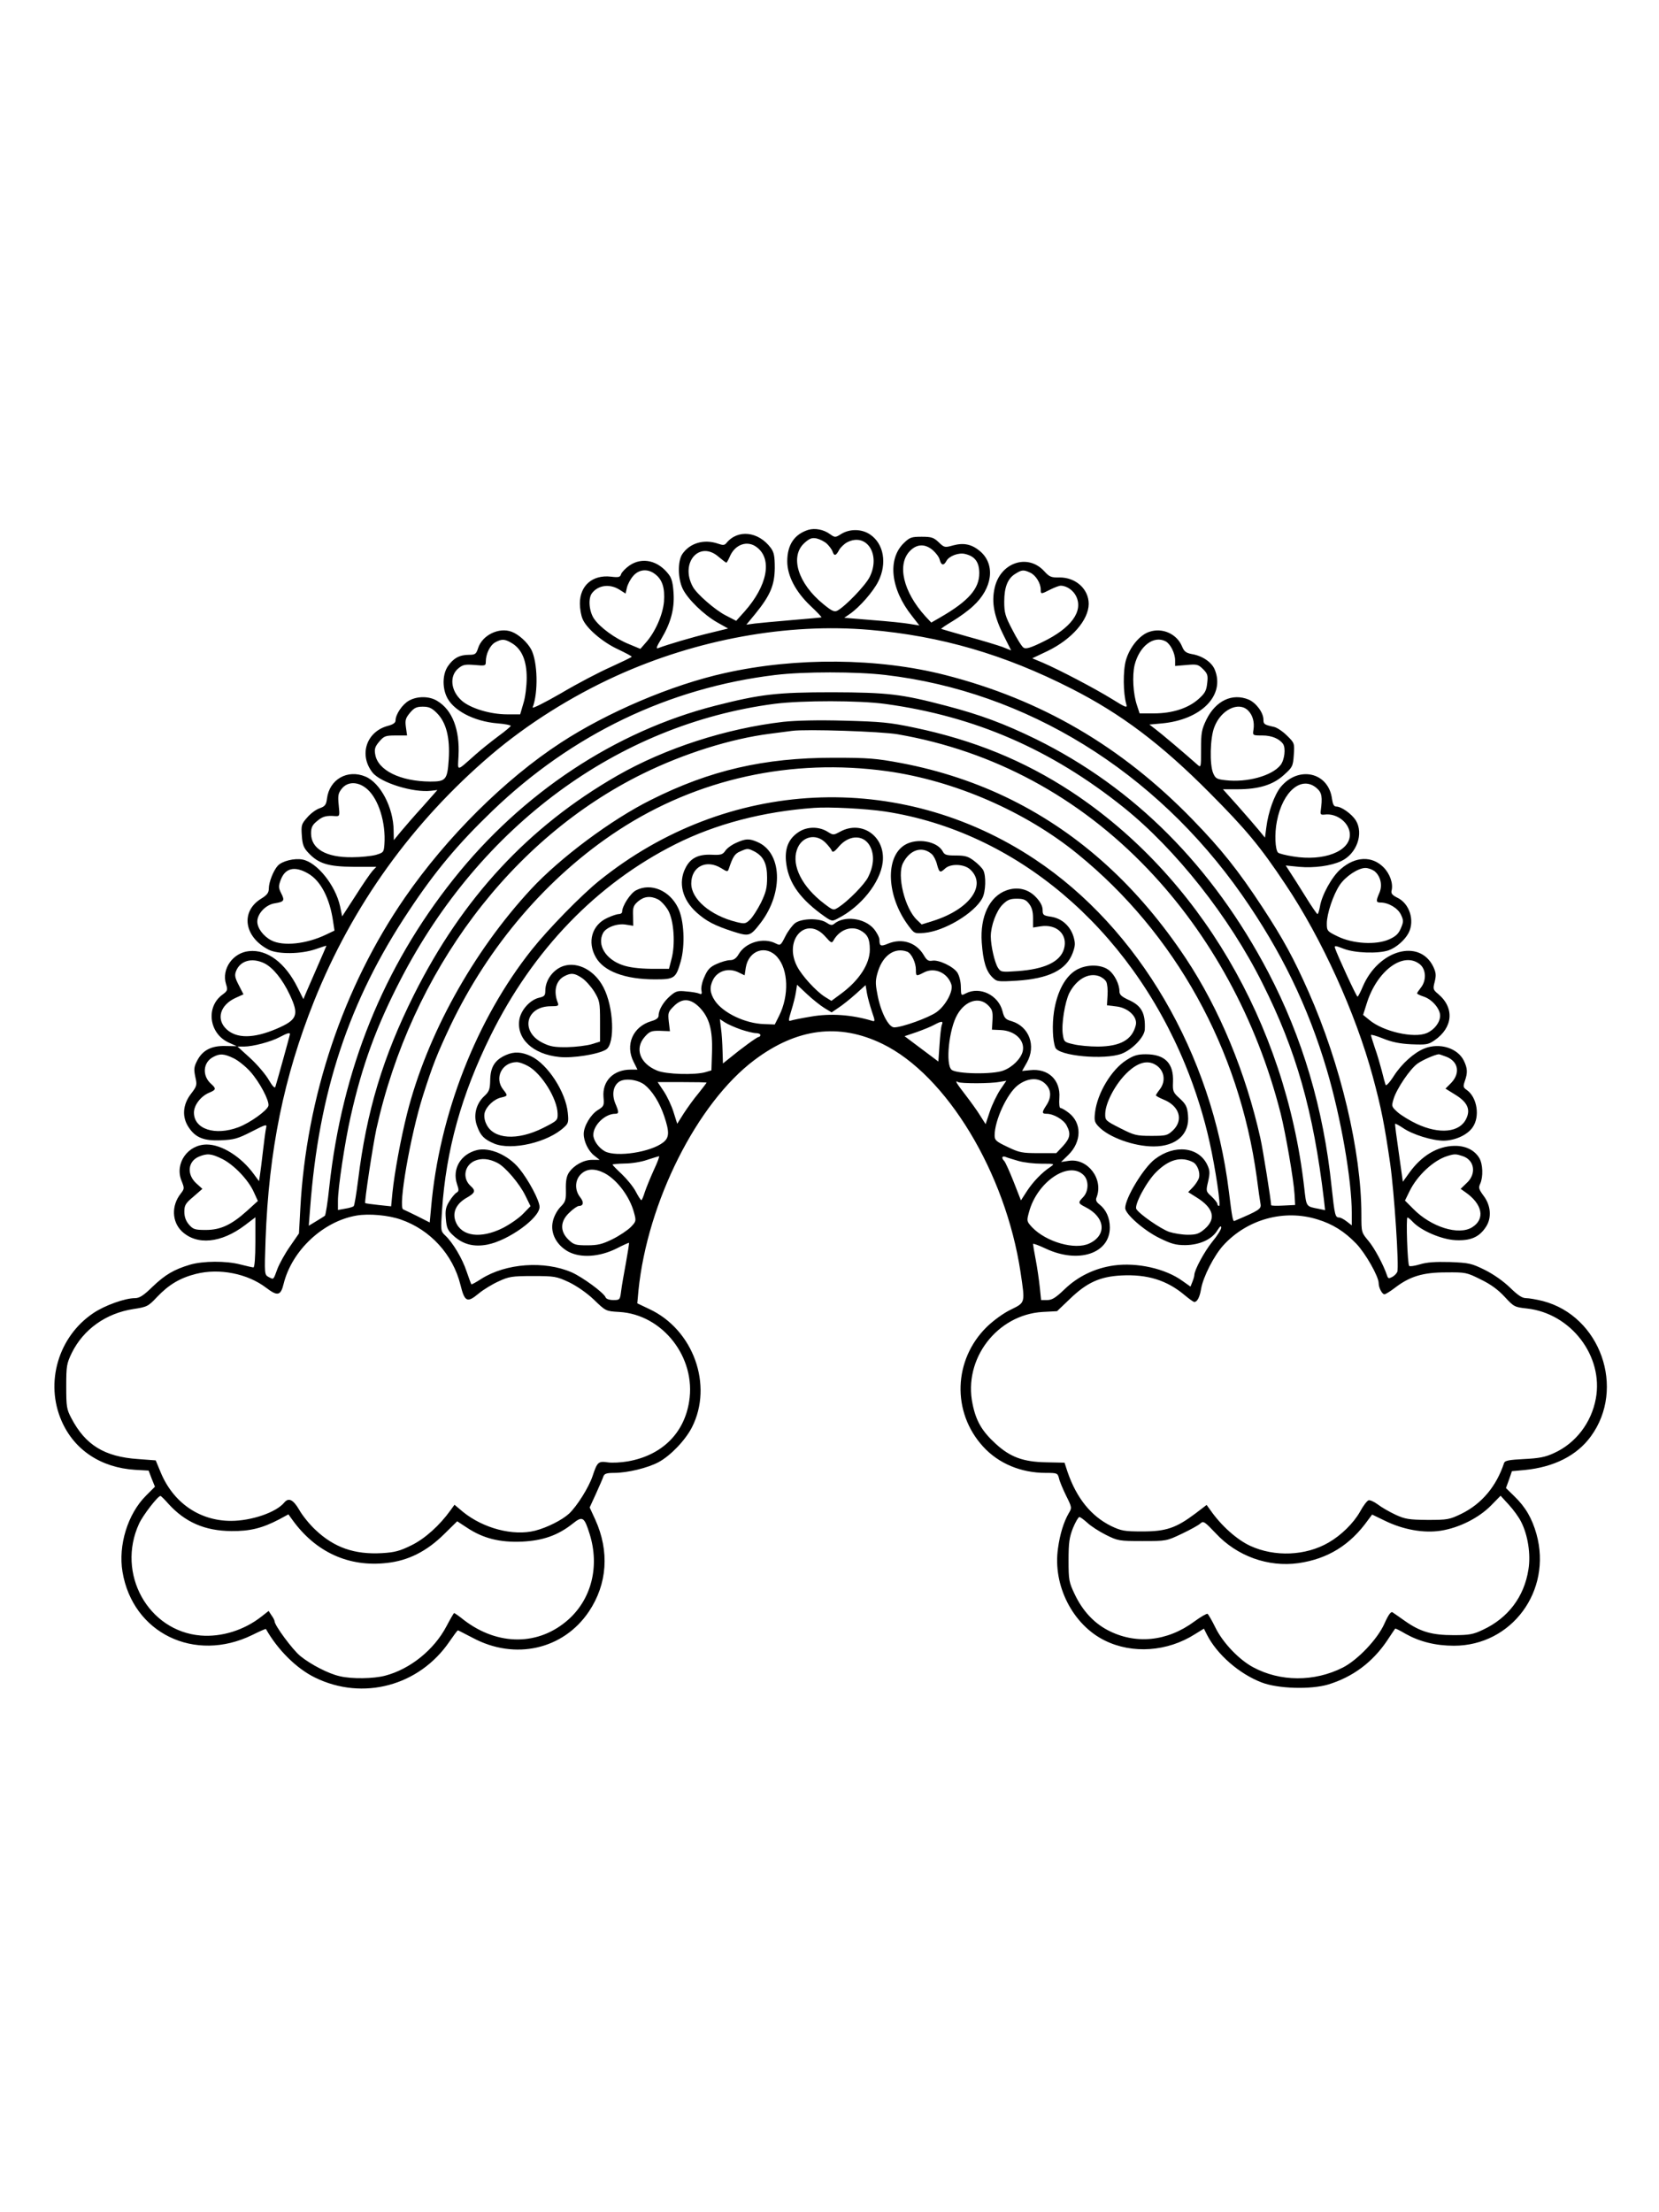 <?xml version="1.0" standalone="no"?>
<!DOCTYPE svg PUBLIC "-//W3C//DTD SVG 20010904//EN"
 "http://www.w3.org/TR/2001/REC-SVG-20010904/DTD/svg10.dtd">
<svg version="1.0" xmlns="http://www.w3.org/2000/svg"
 width="864pt" height="1152pt" viewBox="0 0 864 1152"
 preserveAspectRatio="xMidYMid meet">

<g transform="translate(0,1152) scale(0.1,-0.1)"
fill="#000000" stroke="none">
<path d="M4210 8761 c-73 -23 -110 -78 -110 -164 0 -75 43 -158 121 -232 33
-31 59 -58 57 -60 -2 -1 -70 -7 -153 -14 -82 -7 -170 -15 -194 -18 l-44 -6 47
57 c78 96 100 149 101 238 0 62 -4 82 -21 105 -64 86 -172 98 -231 25 -10 -12
-18 -12 -44 -3 -73 25 -147 3 -186 -55 -24 -37 -23 -126 2 -179 26 -55 110
-136 180 -176 l57 -32 -98 -24 c-88 -21 -219 -60 -266 -78 -13 -5 -9 7 16 48
49 82 69 155 64 237 -3 50 -9 77 -24 97 -55 74 -139 94 -206 48 -20 -14 -39
-34 -43 -44 -5 -17 -12 -19 -53 -14 -96 11 -162 -46 -162 -140 0 -26 6 -62 14
-80 20 -49 104 -121 184 -158 40 -19 72 -36 72 -39 -1 -3 -49 -26 -108 -53
-59 -26 -176 -87 -260 -137 -85 -49 -151 -82 -148 -74 30 78 26 237 -7 301
-20 38 -65 79 -102 93 -66 25 -153 -17 -175 -85 -10 -31 -15 -35 -48 -35 -49
0 -81 -18 -109 -59 -27 -39 -30 -104 -9 -154 30 -74 142 -134 268 -144 38 -3
68 -9 68 -13 0 -3 -29 -28 -65 -54 -36 -27 -89 -69 -118 -95 -103 -91 -93 -90
-89 -7 7 136 -32 239 -111 286 -40 25 -102 26 -146 2 -35 -19 -71 -72 -71
-104 0 -12 -13 -21 -40 -28 -112 -30 -152 -151 -80 -243 42 -53 212 -106 305
-95 l33 4 -76 -86 c-43 -47 -94 -106 -114 -130 l-37 -45 -1 51 c-1 118 -69
248 -147 280 -93 39 -187 -14 -200 -114 -4 -33 -10 -41 -38 -51 -19 -6 -48
-28 -65 -48 -30 -34 -32 -40 -28 -95 3 -47 10 -64 34 -89 53 -57 104 -72 236
-73 l118 0 -19 -20 c-11 -12 -51 -70 -89 -130 l-70 -108 -11 53 c-24 109 -120
229 -196 243 -42 8 -106 -8 -128 -32 -23 -25 -47 -86 -47 -119 0 -22 -9 -34
-40 -53 -109 -67 -89 -200 40 -266 49 -24 167 -23 243 3 31 11 57 19 57 18 0
-1 -20 -47 -44 -102 -24 -55 -51 -117 -60 -138 l-16 -38 -30 60 c-64 129 -158
200 -253 190 -84 -8 -144 -93 -120 -171 10 -32 8 -36 -19 -56 -88 -65 -69
-204 35 -250 l40 -18 -59 1 c-73 2 -119 -22 -147 -76 -17 -33 -18 -45 -10 -84
10 -44 9 -48 -23 -90 -43 -56 -47 -121 -11 -174 35 -53 79 -71 168 -67 67 3
87 8 159 45 76 39 81 40 76 20 -3 -12 -10 -65 -16 -117 -6 -52 -13 -110 -16
-128 l-5 -33 -28 38 c-65 89 -166 153 -244 153 -99 0 -168 -98 -132 -188 16
-40 16 -42 -4 -68 -49 -62 -46 -146 6 -196 78 -74 205 -62 329 32 l54 41 0
-131 c0 -75 -4 -130 -10 -130 -5 0 -35 7 -67 15 -75 20 -196 19 -264 -1 -83
-25 -128 -51 -195 -115 -47 -46 -68 -59 -91 -59 -52 0 -158 -38 -217 -78 -182
-122 -253 -362 -165 -562 66 -151 205 -243 383 -254 l70 -4 16 -42 17 -42 -47
-47 c-95 -95 -145 -258 -122 -396 53 -319 375 -476 676 -329 38 19 70 33 71
31 61 -108 159 -206 256 -253 249 -122 543 -43 700 188 22 32 41 58 44 58 2 0
36 -18 77 -39 220 -118 472 -61 605 137 96 143 108 314 33 479 l-29 63 33 72
c18 40 36 81 39 91 5 13 18 17 54 17 72 0 177 26 233 56 63 34 140 115 174
182 111 219 7 508 -222 615 l-63 30 6 66 c47 463 306 977 604 1201 221 166
441 194 667 84 333 -162 641 -670 719 -1189 24 -162 26 -157 -51 -195 -38 -18
-91 -57 -125 -90 -174 -171 -183 -444 -19 -623 80 -88 197 -137 326 -137 59 0
62 -1 69 -27 3 -16 20 -56 37 -91 31 -62 31 -64 14 -92 -26 -45 -46 -109 -56
-183 -28 -193 77 -398 244 -480 144 -71 326 -58 469 33 l47 29 16 -32 c52
-102 167 -203 284 -248 84 -33 256 -38 347 -11 128 39 230 115 306 227 22 33
41 62 43 64 2 2 27 -11 56 -28 72 -40 155 -61 250 -61 301 0 512 286 430 581
-23 82 -57 141 -115 197 l-44 43 16 44 15 44 66 6 c153 15 272 75 345 175 183
250 50 627 -250 705 -32 8 -72 15 -87 15 -21 0 -43 15 -84 55 -34 33 -85 69
-131 92 -69 34 -82 37 -181 41 -78 2 -121 -1 -157 -12 -27 -8 -53 -12 -56 -8
-9 9 -17 252 -9 252 4 0 17 -11 29 -24 43 -45 148 -90 220 -94 79 -4 124 15
159 68 32 47 27 114 -13 165 -23 32 -26 40 -16 61 16 36 14 102 -5 134 -25 41
-71 64 -129 63 -88 -1 -172 -51 -236 -141 l-33 -46 -21 150 c-12 82 -21 151
-19 152 1 2 20 -8 41 -22 49 -34 152 -66 212 -66 59 1 122 29 150 69 40 56 24
157 -30 195 -19 13 -20 18 -10 47 15 43 14 65 -5 105 -32 66 -126 96 -206 64
-53 -21 -118 -79 -159 -143 -23 -36 -41 -54 -43 -46 -3 8 -12 41 -20 74 -9 33
-24 87 -36 119 -11 33 -20 62 -20 66 0 4 28 -4 63 -18 44 -18 86 -27 147 -30
77 -3 88 -2 120 20 97 66 106 169 21 241 -28 23 -29 27 -19 65 8 34 7 47 -8
79 -72 146 -284 87 -366 -103 -12 -29 -25 -54 -28 -54 -6 0 -106 218 -117 252
-5 15 0 15 46 -3 58 -22 177 -26 232 -8 40 14 85 53 105 91 33 64 5 154 -60
184 -24 12 -32 21 -29 35 10 37 -8 89 -42 123 -60 60 -146 57 -222 -9 -46 -39
-100 -137 -109 -197 -4 -21 -9 -38 -13 -38 -3 1 -32 42 -63 93 -32 51 -67 107
-80 126 l-22 34 70 -7 c78 -7 166 5 219 30 81 38 118 143 76 212 -22 34 -75
72 -102 72 -12 0 -18 12 -22 40 -18 139 -174 174 -267 62 -33 -41 -65 -130
-75 -210 l-7 -54 -32 39 c-17 21 -66 77 -109 126 l-78 87 77 0 c109 0 185 23
241 75 44 39 47 45 51 103 4 61 4 63 -35 101 -22 22 -53 43 -69 46 -50 11 -54
14 -54 37 0 37 -38 88 -77 105 -85 35 -171 -5 -220 -104 -25 -52 -28 -69 -28
-155 0 -96 0 -97 -20 -79 -71 63 -186 160 -215 182 l-34 26 65 6 c206 19 331
147 275 281 -16 38 -64 71 -119 80 -30 6 -40 13 -51 40 -27 65 -102 99 -170
76 -50 -16 -102 -79 -122 -147 -16 -56 -15 -172 2 -231 6 -20 -3 -17 -75 28
-89 55 -274 152 -360 189 l-55 23 80 38 c126 61 213 161 214 245 0 78 -68 139
-153 138 -43 -1 -52 3 -80 34 -86 92 -228 43 -257 -89 -17 -75 -3 -148 48
-249 l38 -76 -45 18 c-25 9 -107 34 -181 54 -74 21 -136 39 -138 40 -2 2 25
20 60 41 35 21 83 56 106 78 101 92 117 215 38 284 -44 38 -86 47 -142 32 -43
-12 -46 -12 -75 16 -26 25 -38 29 -89 29 -53 0 -62 -3 -93 -33 -86 -84 -69
-240 43 -380 l38 -49 -50 8 c-28 5 -116 14 -196 20 l-145 12 29 20 c52 36 122
117 148 169 47 94 29 197 -43 245 -43 29 -104 30 -149 3 -32 -20 -33 -20 -60
-1 -33 24 -78 32 -112 22z m97 -73 c12 -12 25 -29 29 -40 8 -25 18 -23 34 8 8
14 27 32 42 40 101 52 176 -63 117 -181 -22 -44 -126 -152 -168 -175 -16 -8
-29 -2 -73 34 -133 108 -176 249 -98 319 26 23 38 28 63 23 17 -4 41 -16 54
-28z m-364 -19 c80 -62 53 -200 -65 -333 l-44 -49 -54 28 c-54 27 -153 113
-172 150 -68 125 35 243 135 155 19 -16 37 -30 40 -30 2 0 10 14 17 30 27 66
94 89 143 49z m915 -14 c16 -14 33 -36 36 -50 8 -30 21 -32 35 -6 14 26 65 45
98 36 51 -12 73 -43 73 -100 0 -81 -56 -145 -203 -230 l-47 -27 -31 33 c-116
128 -149 271 -79 341 36 36 78 37 118 3z m-1446 -125 c38 -29 51 -72 46 -143
-6 -68 -45 -158 -95 -214 l-28 -32 -60 25 c-72 29 -151 87 -182 133 -25 38
-31 105 -10 132 32 42 92 50 142 19 l33 -21 7 31 c4 17 18 44 32 60 30 36 77
40 115 10z m1953 8 c29 -13 55 -55 55 -88 0 -25 1 -25 50 0 22 11 46 20 54 20
31 0 66 -24 81 -56 37 -78 -27 -165 -173 -236 -63 -31 -89 -39 -101 -31 -9 5
-35 47 -58 92 -38 72 -43 90 -43 148 0 75 18 121 58 145 33 21 43 22 77 6z
m-835 -298 c370 -32 701 -128 1050 -306 258 -131 468 -289 720 -543 188 -189
262 -277 395 -477 188 -280 365 -670 454 -999 44 -163 61 -248 91 -455 21
-147 47 -537 37 -563 -3 -8 -15 -21 -27 -27 -17 -9 -21 -8 -26 7 -19 57 -66
144 -97 181 -37 44 -37 45 -37 136 0 329 -108 784 -275 1161 -78 176 -132 275
-240 440 -126 192 -215 304 -365 458 -369 380 -787 624 -1288 752 -348 89
-776 93 -1147 10 -276 -61 -612 -204 -855 -363 -290 -189 -594 -491 -812 -807
-320 -464 -513 -1038 -544 -1619 l-7 -129 -47 -68 c-26 -37 -55 -90 -65 -116
-22 -60 -19 -57 -46 -43 -22 12 -22 13 -16 194 17 466 95 847 252 1241 200
500 512 934 925 1286 186 158 414 302 649 409 420 191 892 277 1321 240z
m-1863 -70 c51 -31 76 -91 76 -180 0 -41 -7 -101 -17 -132 l-17 -58 -68 0
c-87 0 -190 31 -236 71 -59 52 -66 131 -16 170 22 18 35 20 84 16 54 -5 57 -4
57 17 0 41 22 86 49 101 35 19 50 18 88 -5z m3404 10 c25 -14 49 -62 49 -99
l0 -29 59 5 c55 5 61 3 86 -21 24 -24 27 -33 22 -74 -4 -39 -12 -53 -46 -83
-53 -47 -135 -74 -231 -74 l-75 0 -13 40 c-21 60 -26 157 -13 212 25 99 100
156 162 123z m-1459 -175 c733 -86 1405 -501 1856 -1145 204 -292 344 -580
442 -911 73 -247 130 -572 130 -747 l0 -63 -26 20 c-15 12 -33 21 -40 21 -20
0 -23 10 -39 159 -42 408 -152 778 -330 1118 -290 552 -697 961 -1210 1214
-164 80 -289 127 -469 174 -232 61 -303 69 -591 70 -289 0 -374 -10 -610 -70
-521 -133 -1006 -454 -1363 -903 -365 -459 -580 -990 -647 -1602 -8 -79 -19
-147 -23 -151 -4 -3 -24 -16 -46 -29 l-38 -23 7 89 c45 607 202 1082 514 1550
137 207 256 349 436 522 414 398 918 640 1472 707 149 18 423 18 575 0z m0
-151 c466 -64 863 -237 1239 -538 272 -218 551 -570 724 -917 175 -348 265
-664 320 -1127 l6 -54 -33 7 c-68 13 -64 9 -76 113 -98 856 -549 1622 -1212
2059 -249 163 -509 269 -819 334 -128 27 -173 31 -362 36 -138 4 -253 1 -320
-6 -299 -35 -614 -137 -864 -280 -463 -266 -806 -636 -1059 -1141 -162 -324
-247 -607 -291 -965 -9 -71 -19 -133 -23 -136 -4 -4 -24 -10 -44 -13 l-38 -7
0 48 c0 66 36 306 66 438 60 268 135 472 261 715 415 801 1131 1328 1948 1435
144 18 440 18 577 -1z m-2337 -47 c49 -49 69 -128 62 -241 -7 -107 -15 -116
-96 -116 -157 1 -274 59 -287 142 -5 27 -1 40 21 66 25 29 32 32 86 32 l59 0
-6 43 c-5 37 -2 47 21 75 22 26 34 32 67 32 32 0 47 -7 73 -33z m4225 13 c24
-24 34 -60 28 -100 -5 -30 -4 -30 47 -30 48 0 88 -17 107 -44 15 -22 8 -83
-13 -110 -44 -56 -174 -92 -286 -79 -46 5 -53 9 -65 37 -19 45 -16 183 6 239
34 91 127 136 176 87z m-1824 -124 c497 -86 943 -326 1301 -701 327 -342 568
-784 692 -1271 26 -102 69 -351 73 -424 l3 -55 -62 -3 c-35 -2 -63 -1 -63 2 0
22 -43 292 -56 349 -76 341 -213 672 -388 936 -248 373 -549 647 -908 826
-179 89 -373 153 -573 191 -134 25 -172 28 -355 28 -360 0 -643 -65 -951 -220
-205 -102 -472 -301 -624 -465 -303 -327 -542 -760 -645 -1168 -34 -136 -65
-306 -76 -410 l-7 -73 -66 7 c-36 4 -67 8 -69 10 -5 5 40 301 58 385 182 821
703 1515 1390 1852 212 104 456 181 660 207 47 6 99 13 115 15 73 10 465 -3
551 -18z m-56 -192 c351 -49 721 -210 992 -431 509 -414 841 -1014 933 -1683
8 -63 17 -126 20 -141 4 -25 -9 -33 -136 -87 -8 -4 -12 15 -29 153 -88 718
-470 1371 -1010 1730 -705 469 -1606 424 -2270 -112 -93 -75 -265 -251 -350
-358 -289 -363 -483 -860 -525 -1345 l-7 -76 -63 32 c-34 17 -68 33 -75 36
-28 9 37 385 103 593 51 160 73 215 141 360 200 420 508 780 876 1021 411 269
902 377 1400 308z m-2707 -94 c59 -52 97 -175 89 -287 -3 -41 -5 -43 -45 -55
-23 -6 -78 -12 -122 -12 -137 -2 -215 44 -215 124 0 30 6 44 31 64 29 25 49
30 96 26 22 -1 23 1 17 57 -5 50 -3 62 16 86 31 39 87 38 133 -3z m4944 6 c28
-24 31 -46 21 -121 -2 -16 2 -19 20 -17 65 9 132 -44 132 -105 0 -87 -136
-139 -295 -113 -38 6 -74 15 -79 20 -15 15 -19 99 -6 163 30 157 129 240 207
173z m-2247 -122 c678 -104 1269 -603 1563 -1319 53 -129 98 -272 127 -405 30
-135 59 -330 49 -330 -5 0 -9 5 -9 11 0 5 -14 23 -30 38 -30 27 -30 28 -18 79
10 45 9 57 -5 87 -45 93 -170 107 -272 29 -59 -44 -155 -203 -155 -255 0 -31
98 -117 178 -156 61 -30 84 -37 135 -37 75 1 139 30 167 77 14 22 20 26 20 14
0 -9 -21 -43 -47 -74 -41 -51 -93 -147 -93 -173 0 -5 -4 -20 -10 -35 l-10 -25
-41 29 c-89 65 -237 98 -359 81 -98 -14 -187 -57 -256 -124 -46 -44 -65 -56
-90 -56 l-32 0 -7 68 c-4 37 -13 101 -21 142 -8 41 -14 78 -14 82 0 4 30 -7
66 -24 170 -80 334 -26 334 110 0 49 -19 92 -53 119 -18 14 -22 24 -16 38 37
96 -47 205 -145 190 l-40 -6 37 36 c71 69 72 167 3 220 -18 14 -37 25 -43 25
-6 0 -8 22 -6 53 7 93 -58 155 -153 144 l-41 -4 25 44 c49 87 12 187 -79 215
-32 9 -39 16 -48 52 -21 84 -118 131 -191 93 -25 -13 -25 -13 -26 34 0 27 -8
58 -18 74 -21 32 -99 69 -132 62 -19 -3 -28 3 -43 29 -39 66 -113 90 -186 60
-38 -16 -45 -13 -45 20 0 13 -14 39 -30 58 -49 56 -154 69 -206 25 -11 -9 -20
-7 -41 7 -37 24 -127 22 -162 -3 -14 -11 -37 -41 -51 -69 -24 -48 -26 -49 -50
-37 -64 33 -157 6 -193 -56 -13 -22 -26 -31 -45 -31 -15 0 -46 -9 -70 -20 -34
-15 -47 -29 -63 -66 -12 -25 -19 -57 -16 -71 4 -19 1 -23 -12 -17 -9 4 -39 9
-66 11 -45 5 -55 2 -83 -22 -36 -30 -62 -74 -62 -103 0 -13 -11 -22 -39 -30
-96 -29 -136 -124 -91 -212 l20 -40 -35 0 c-90 0 -149 -59 -142 -143 4 -45 2
-48 -30 -68 -37 -23 -73 -84 -73 -124 0 -39 24 -89 55 -113 l28 -22 -39 0
c-45 0 -95 -28 -121 -66 -13 -20 -17 -45 -16 -88 1 -55 -1 -64 -29 -92 -17
-18 -34 -50 -39 -75 -14 -60 19 -123 81 -157 64 -34 161 -28 250 16 35 18 64
31 66 30 1 -2 -6 -48 -16 -103 -10 -55 -22 -121 -25 -147 -6 -47 -7 -48 -41
-48 -21 0 -37 6 -40 14 -9 24 -120 105 -176 130 -142 62 -343 48 -472 -34 -26
-17 -50 -30 -51 -28 -2 2 -13 32 -25 67 -22 67 -72 151 -112 188 -23 22 -23
26 -16 130 21 314 101 602 253 910 221 447 553 791 963 997 209 105 456 170
722 189 78 6 271 -4 370 -19z m-3005 -323 c66 -38 113 -130 130 -251 l7 -46
-44 -21 c-102 -49 -223 -62 -285 -30 -42 22 -73 64 -73 98 0 41 44 88 91 95
49 8 53 14 33 53 -14 28 -14 37 -2 69 23 62 73 74 143 33z m5554 12 c31 -26
42 -73 25 -112 -19 -44 -18 -51 6 -51 41 0 90 -29 106 -63 14 -30 14 -37 0
-70 -12 -29 -26 -43 -62 -59 -68 -30 -189 -23 -268 16 -54 26 -56 29 -56 67 0
50 33 149 67 200 30 45 96 89 134 89 15 0 36 -8 48 -17z m-2861 -340 c30 -34
34 -36 43 -20 31 55 90 77 138 53 39 -21 51 -44 51 -101 0 -75 -56 -161 -150
-230 l-50 -37 -34 21 c-46 29 -120 110 -145 159 -72 140 49 266 147 155z
m-250 -107 c58 -66 62 -200 10 -305 l-23 -46 -55 2 c-99 3 -214 58 -257 122
-26 39 -29 71 -9 110 25 47 83 63 135 36 l29 -14 6 40 c15 91 106 121 164 55z
m677 28 c22 -9 45 -57 45 -94 0 -35 1 -35 42 -14 55 29 124 -2 143 -64 10 -34
-30 -109 -78 -143 -41 -29 -179 -79 -220 -79 -30 0 -72 83 -88 175 -11 56 -10
73 4 118 27 84 88 125 152 101z m-3349 -60 c45 -22 95 -83 133 -164 50 -106
40 -131 -70 -178 -118 -50 -206 -51 -259 -2 -56 52 -34 127 48 164 l40 18 -24
47 c-20 38 -23 52 -15 73 21 55 82 73 147 42z m6018 -5 c33 -26 36 -84 6 -122
-11 -14 -20 -27 -20 -30 0 -3 16 -11 35 -17 43 -14 85 -63 85 -99 0 -35 -30
-74 -70 -91 -67 -28 -226 8 -298 68 l-33 27 19 60 c53 170 190 272 276 204z
m-3101 -228 l38 -23 37 25 c20 13 60 45 89 71 l51 46 7 -42 c4 -23 16 -66 26
-96 17 -49 17 -53 1 -48 -105 32 -217 40 -319 22 -49 -8 -97 -18 -105 -21 -13
-5 -12 3 3 52 10 32 21 75 24 96 l6 39 52 -49 c29 -27 69 -59 90 -72z m-649 2
c50 -52 68 -116 64 -234 l-3 -93 -30 -9 c-54 -16 -206 -12 -253 8 -90 37 -118
115 -64 176 25 28 34 32 80 31 l51 -2 -6 50 c-5 45 -3 51 25 79 44 45 88 43
136 -6z m1502 12 c22 -22 25 -33 23 -76 l-3 -51 45 -2 c76 -3 129 -55 115
-112 -10 -38 -54 -82 -101 -99 -54 -21 -242 -18 -269 4 -33 28 -14 213 30 288
42 73 114 94 160 48z m-1288 -126 c30 -10 66 -19 79 -19 12 0 23 -4 23 -10 0
-5 -4 -10 -9 -10 -8 0 -88 -58 -156 -114 l-30 -24 -2 66 c-1 37 -4 89 -8 116
l-6 49 26 -17 c15 -10 52 -26 83 -37z m1047 24 c-4 -10 -9 -57 -12 -104 l-6
-87 -88 66 -88 66 62 21 c34 12 76 29 92 38 39 21 49 21 40 0z m-3395 -48 c0
-6 -67 -246 -76 -275 -3 -9 -16 5 -34 36 -16 28 -59 79 -96 113 l-67 61 34 0
c46 0 141 25 187 50 38 20 52 24 52 15z m-293 -126 c23 -11 63 -43 87 -70 48
-54 99 -150 94 -177 -5 -24 -95 -89 -156 -112 -122 -46 -232 -10 -232 76 0 39
36 86 80 104 36 15 37 21 9 46 -47 42 -42 111 10 139 36 20 58 18 108 -6z
m6318 7 c62 -26 71 -88 19 -139 l-26 -26 50 -31 c64 -39 82 -77 58 -126 -34
-72 -140 -82 -259 -26 -34 16 -78 43 -97 59 -33 30 -34 31 -22 71 16 53 86
156 124 183 28 20 91 47 111 49 4 0 23 -7 42 -14z m-4178 -145 c40 -32 78 -92
102 -163 28 -83 27 -112 -5 -137 -65 -51 -242 -78 -303 -47 -33 18 -61 57 -61
86 0 51 61 110 114 110 20 0 20 8 0 55 -18 45 -11 89 19 111 29 21 97 13 134
-15z m2088 4 c30 -29 32 -69 5 -110 -25 -38 -25 -45 1 -45 36 0 89 -31 104
-61 23 -43 18 -66 -19 -107 l-35 -37 -93 0 c-84 0 -100 3 -160 32 -61 29 -68
35 -68 61 0 77 64 216 120 260 52 40 110 43 145 7z m-1765 7 c0 -1 -19 -26
-42 -55 -24 -28 -58 -76 -77 -105 l-34 -54 -19 60 c-10 33 -33 82 -51 109
l-32 48 127 0 c71 0 128 -1 128 -3z m1406 -3 c47 0 101 3 120 7 l35 6 -32 -47
c-17 -26 -42 -77 -54 -113 l-22 -66 -28 44 c-15 25 -50 73 -76 107 -48 62 -59
80 -39 68 6 -4 49 -6 96 -6z m-3929 -394 c62 -31 137 -110 165 -173 l21 -46
-56 -51 c-81 -73 -138 -100 -215 -100 -57 0 -66 3 -88 28 -16 19 -24 40 -24
67 0 33 6 44 47 78 l47 41 -32 29 c-50 46 -44 113 12 138 45 19 66 17 123 -11z
m6462 14 c61 -21 71 -93 19 -140 l-31 -30 24 -17 c90 -62 105 -140 36 -183
-70 -44 -214 1 -307 96 l-43 43 24 49 c40 82 125 161 197 183 38 12 45 11 81
-1z m-4214 -72 c-18 -40 -39 -91 -47 -115 -7 -23 -15 -42 -18 -42 -3 0 -16 20
-29 45 -13 25 -46 65 -72 90 -27 25 -49 48 -49 50 0 3 28 5 63 6 34 0 87 8
117 19 30 10 58 18 62 19 4 1 -8 -32 -27 -72z m1900 47 c28 -8 81 -14 120 -14
68 0 69 0 45 -17 -44 -29 -90 -77 -122 -126 l-31 -48 -38 97 c-21 53 -43 102
-49 108 -16 16 -12 29 8 21 9 -4 40 -13 67 -21z m908 -6 c23 -12 39 -55 31
-82 -3 -11 -17 -33 -31 -48 l-25 -26 43 -27 c89 -55 104 -111 44 -164 -30 -26
-44 -31 -89 -31 -29 0 -72 7 -97 15 -45 16 -156 93 -171 119 -12 21 54 145
105 194 66 65 129 81 190 50z m-3065 -57 c65 -34 132 -122 154 -206 12 -43 11
-46 -17 -75 -17 -17 -59 -45 -95 -63 -53 -26 -76 -32 -132 -32 -60 0 -70 3
-97 29 -46 44 -44 97 5 142 19 19 42 34 49 34 24 0 27 20 6 46 -29 37 -27 89
4 119 30 30 72 32 123 6z m2496 -11 c27 -27 26 -83 -2 -113 -29 -30 -28 -33
11 -53 103 -52 113 -145 21 -189 -75 -36 -225 7 -299 84 -28 31 -29 32 -16 79
42 158 208 270 285 192z m-3556 -231 c153 -53 271 -182 310 -340 22 -89 35
-95 95 -45 24 20 70 48 103 63 54 25 69 28 179 28 114 0 123 -2 188 -32 41
-20 92 -55 130 -91 62 -60 62 -60 132 -64 226 -13 401 -237 364 -466 -26 -167
-143 -281 -319 -312 -35 -6 -83 -9 -106 -5 -48 7 -54 1 -78 -72 -20 -59 -80
-155 -122 -195 -37 -34 -115 -73 -177 -89 -115 -29 -270 12 -376 98 l-44 37
-21 -29 c-56 -78 -132 -147 -203 -182 -61 -30 -87 -37 -154 -41 -143 -8 -249
29 -347 122 -30 28 -68 75 -84 104 -31 53 -55 65 -78 37 -42 -51 -171 -95
-277 -95 -165 0 -303 96 -368 257 l-24 58 -93 7 c-174 12 -273 73 -346 212
-25 47 -27 60 -27 166 0 107 2 119 29 175 61 123 178 206 320 228 72 11 78 14
124 63 61 64 119 99 202 120 122 31 269 2 366 -72 59 -45 76 -42 91 20 43 174
205 326 380 356 64 11 166 2 231 -21z m4773 1 c79 -24 140 -62 202 -126 48
-50 117 -171 117 -206 0 -24 18 -58 30 -58 6 0 30 15 55 34 77 59 145 80 265
80 103 1 108 0 182 -37 52 -25 91 -54 125 -91 47 -51 51 -53 115 -60 229 -25
400 -248 359 -469 -23 -126 -105 -233 -218 -284 -45 -21 -77 -27 -156 -31 -79
-4 -100 -8 -104 -21 -40 -121 -116 -212 -222 -264 -62 -30 -72 -32 -176 -32
-97 1 -117 4 -167 27 -32 15 -74 39 -93 54 -19 14 -41 24 -48 21 -8 -3 -28
-29 -44 -59 -34 -60 -98 -123 -164 -161 -119 -69 -280 -76 -408 -17 -69 32
-150 104 -206 184 l-21 29 -59 -45 c-100 -75 -152 -93 -275 -93 -95 0 -110 3
-163 28 -105 52 -180 145 -227 281 l-16 49 -95 2 c-120 2 -188 27 -264 97 -71
65 -102 118 -120 207 -49 234 127 464 364 479 l76 4 67 64 c88 85 156 116 267
122 135 7 237 -24 330 -102 24 -20 46 -36 51 -36 15 0 28 25 35 67 10 62 68
176 117 229 124 135 316 188 489 134z m-5984 -1481 c87 -96 190 -141 328 -142
97 -1 161 15 249 61 l48 26 21 -29 c121 -168 294 -247 492 -224 112 12 208 61
298 150 l68 67 52 -34 c83 -55 170 -77 285 -72 108 5 187 32 265 94 51 41 60
35 88 -55 52 -167 10 -336 -110 -444 -154 -138 -367 -139 -544 -4 -26 21 -49
37 -52 37 -2 0 -20 -31 -40 -69 -64 -122 -189 -223 -319 -257 -60 -16 -173
-18 -236 -3 -59 13 -152 61 -207 106 -40 33 -133 159 -133 180 0 5 -7 19 -16
31 l-15 23 -37 -29 c-90 -71 -208 -108 -317 -99 -274 23 -440 323 -321 582 20
44 98 145 112 145 2 0 21 -18 41 -41z m7044 -92 c36 -69 52 -171 39 -250 -22
-142 -106 -253 -237 -314 -50 -24 -71 -28 -153 -28 -112 0 -172 17 -252 73
-29 21 -59 41 -66 46 -8 5 -21 -12 -42 -59 -36 -81 -139 -189 -217 -229 -149
-75 -326 -74 -467 2 -73 39 -158 128 -196 206 -18 37 -37 69 -41 72 -5 2 -35
-15 -69 -40 -142 -105 -308 -121 -453 -44 -73 39 -130 102 -170 186 -30 63
-32 74 -32 177 0 92 4 119 23 168 13 31 28 57 33 57 6 0 24 -14 42 -30 18 -17
61 -45 97 -63 62 -31 69 -32 190 -32 124 0 125 0 205 38 44 21 88 45 97 54 15
14 22 9 79 -51 111 -120 274 -178 431 -156 153 22 270 94 363 225 l21 28 64
-31 c97 -48 205 -67 294 -53 96 15 198 67 261 131 l50 51 43 -47 c24 -26 52
-65 63 -87z"/>
<path d="M4159 7187 c-50 -33 -71 -80 -66 -148 9 -106 64 -189 180 -276 58
-42 59 -43 90 -26 121 61 221 187 234 292 16 133 -106 222 -220 161 -37 -20
-37 -20 -69 0 -45 27 -106 26 -149 -3z m140 -55 c15 -15 30 -34 33 -42 4 -11
14 -6 37 22 57 66 138 62 167 -9 18 -43 13 -96 -15 -151 -19 -38 -104 -124
-153 -156 -28 -18 -28 -18 -78 20 -112 86 -168 195 -140 278 23 70 98 89 149
38z"/>
<path d="M3834 7131 c-23 -10 -49 -29 -57 -42 -14 -20 -24 -22 -71 -20 -69 3
-110 -17 -136 -69 -39 -76 -17 -165 58 -232 50 -45 94 -68 190 -99 85 -27 89
-25 144 46 120 158 111 367 -19 421 -42 18 -60 17 -109 -5z m95 -45 c47 -25
66 -63 66 -136 0 -54 -6 -77 -32 -131 -18 -35 -43 -75 -57 -88 -23 -22 -28
-23 -72 -12 -135 34 -234 119 -234 200 0 88 78 128 156 80 32 -20 34 -20 40
-2 20 60 30 77 58 89 39 17 41 17 75 0z"/>
<path d="M4712 7120 c-103 -63 -95 -266 18 -419 32 -43 32 -43 84 -39 104 9
261 103 302 181 18 34 20 116 5 145 -6 12 -28 34 -48 49 -30 23 -46 28 -94 28
-49 0 -60 3 -69 21 -29 54 -135 72 -198 34z m141 -48 c9 -8 22 -32 27 -54 12
-43 16 -45 43 -20 29 26 99 23 130 -6 88 -82 -4 -208 -195 -268 l-58 -18 -24
23 c-64 60 -106 233 -73 297 36 70 100 90 150 46z"/>
<path d="M3313 6884 c-30 -15 -73 -82 -73 -112 0 -7 -8 -12 -17 -12 -10 0 -37
-9 -60 -20 -80 -36 -106 -125 -60 -205 41 -73 152 -115 308 -115 101 0 109 5
134 93 24 84 18 216 -14 280 -44 90 -141 131 -218 91z m115 -48 c15 -8 38 -33
52 -57 30 -54 38 -177 17 -254 l-13 -50 -95 0 c-63 1 -111 7 -146 19 -89 30
-135 106 -102 168 16 29 74 51 119 43 l38 -6 -1 51 c-2 45 2 55 26 76 32 27
66 30 105 10z"/>
<path d="M5243 6884 c-89 -31 -140 -136 -130 -273 7 -96 22 -147 54 -179 24
-24 27 -25 128 -19 167 11 257 55 291 143 14 38 15 51 5 86 -17 56 -61 95
-116 104 -41 6 -45 9 -45 35 0 19 -11 42 -33 65 -40 44 -96 58 -154 38z m116
-70 c15 -19 21 -41 21 -75 l0 -49 38 6 c86 14 145 -43 123 -118 -20 -67 -101
-105 -242 -115 -84 -6 -87 -5 -102 18 -17 27 -37 114 -37 163 0 55 29 133 61
165 25 25 39 31 74 31 35 0 48 -5 64 -26z"/>
<path d="M2936 6490 c-54 -17 -96 -73 -96 -129 0 -25 -5 -30 -30 -36 -48 -10
-96 -63 -105 -113 -17 -100 69 -182 207 -196 69 -8 206 14 245 39 47 31 39
222 -14 323 -45 88 -133 135 -207 112z m95 -63 c18 -12 47 -44 64 -71 28 -47
30 -55 30 -155 l0 -105 -45 -14 c-25 -7 -81 -14 -125 -15 -66 -1 -90 3 -128
22 -119 58 -90 191 42 191 37 0 42 2 36 18 -24 61 -10 116 35 139 35 18 52 16
91 -10z"/>
<path d="M5593 6461 c-52 -38 -89 -113 -104 -210 -10 -68 -7 -149 7 -186 17
-44 257 -66 346 -32 56 22 117 86 120 125 4 85 -16 124 -82 154 -39 18 -50 28
-50 46 0 36 -25 87 -55 110 -44 34 -130 31 -182 -7z m168 -53 c6 -11 9 -43 7
-71 l-3 -52 49 -6 c62 -7 112 -55 101 -98 -19 -76 -80 -110 -197 -111 -42 0
-99 5 -127 12 -49 11 -50 13 -56 52 -8 53 11 168 34 215 37 71 99 107 154 88
15 -5 32 -18 38 -29z"/>
<path d="M2635 6026 c-57 -25 -80 -61 -82 -127 -1 -52 -5 -63 -31 -87 -44 -41
-58 -103 -37 -157 18 -50 37 -68 88 -90 91 -38 282 6 366 86 21 19 23 28 18
75 -11 108 -104 251 -190 293 -50 24 -89 26 -132 7z m116 -58 c70 -39 151
-169 153 -247 1 -35 -1 -37 -76 -75 -134 -67 -258 -59 -295 20 -10 20 -13 42
-9 59 9 34 49 72 87 80 34 8 35 9 9 42 -46 59 -7 140 69 142 13 1 41 -9 62
-21z"/>
<path d="M5867 6000 c-78 -49 -152 -172 -164 -272 -5 -42 -3 -52 18 -74 52
-56 184 -104 287 -104 118 0 189 64 179 163 -4 43 -10 56 -42 86 -36 32 -38
38 -36 87 4 97 -42 144 -142 144 -42 0 -63 -6 -100 -30z m146 -22 c50 -26 62
-86 27 -131 -11 -14 -20 -28 -20 -31 0 -3 18 -13 40 -22 82 -33 105 -106 49
-160 -29 -27 -35 -29 -113 -29 -78 0 -89 3 -162 40 -77 39 -79 41 -78 76 1 52
46 141 100 199 58 62 112 82 157 58z"/>
<path d="M2484 5531 c-85 -21 -130 -98 -104 -177 11 -31 10 -38 -3 -45 -8 -5
-25 -25 -37 -45 -18 -29 -22 -46 -18 -91 4 -49 10 -61 41 -89 48 -44 105 -59
176 -45 110 22 271 138 271 196 0 33 -57 140 -106 200 -57 70 -154 112 -220
96z m107 -67 c40 -20 115 -108 145 -170 l27 -55 -39 -40 c-21 -22 -70 -56
-108 -75 -112 -55 -211 -43 -242 32 -20 48 0 94 55 126 46 26 50 37 22 62 -44
40 -33 107 21 131 35 15 75 12 119 -11z"/>
</g>
</svg>
